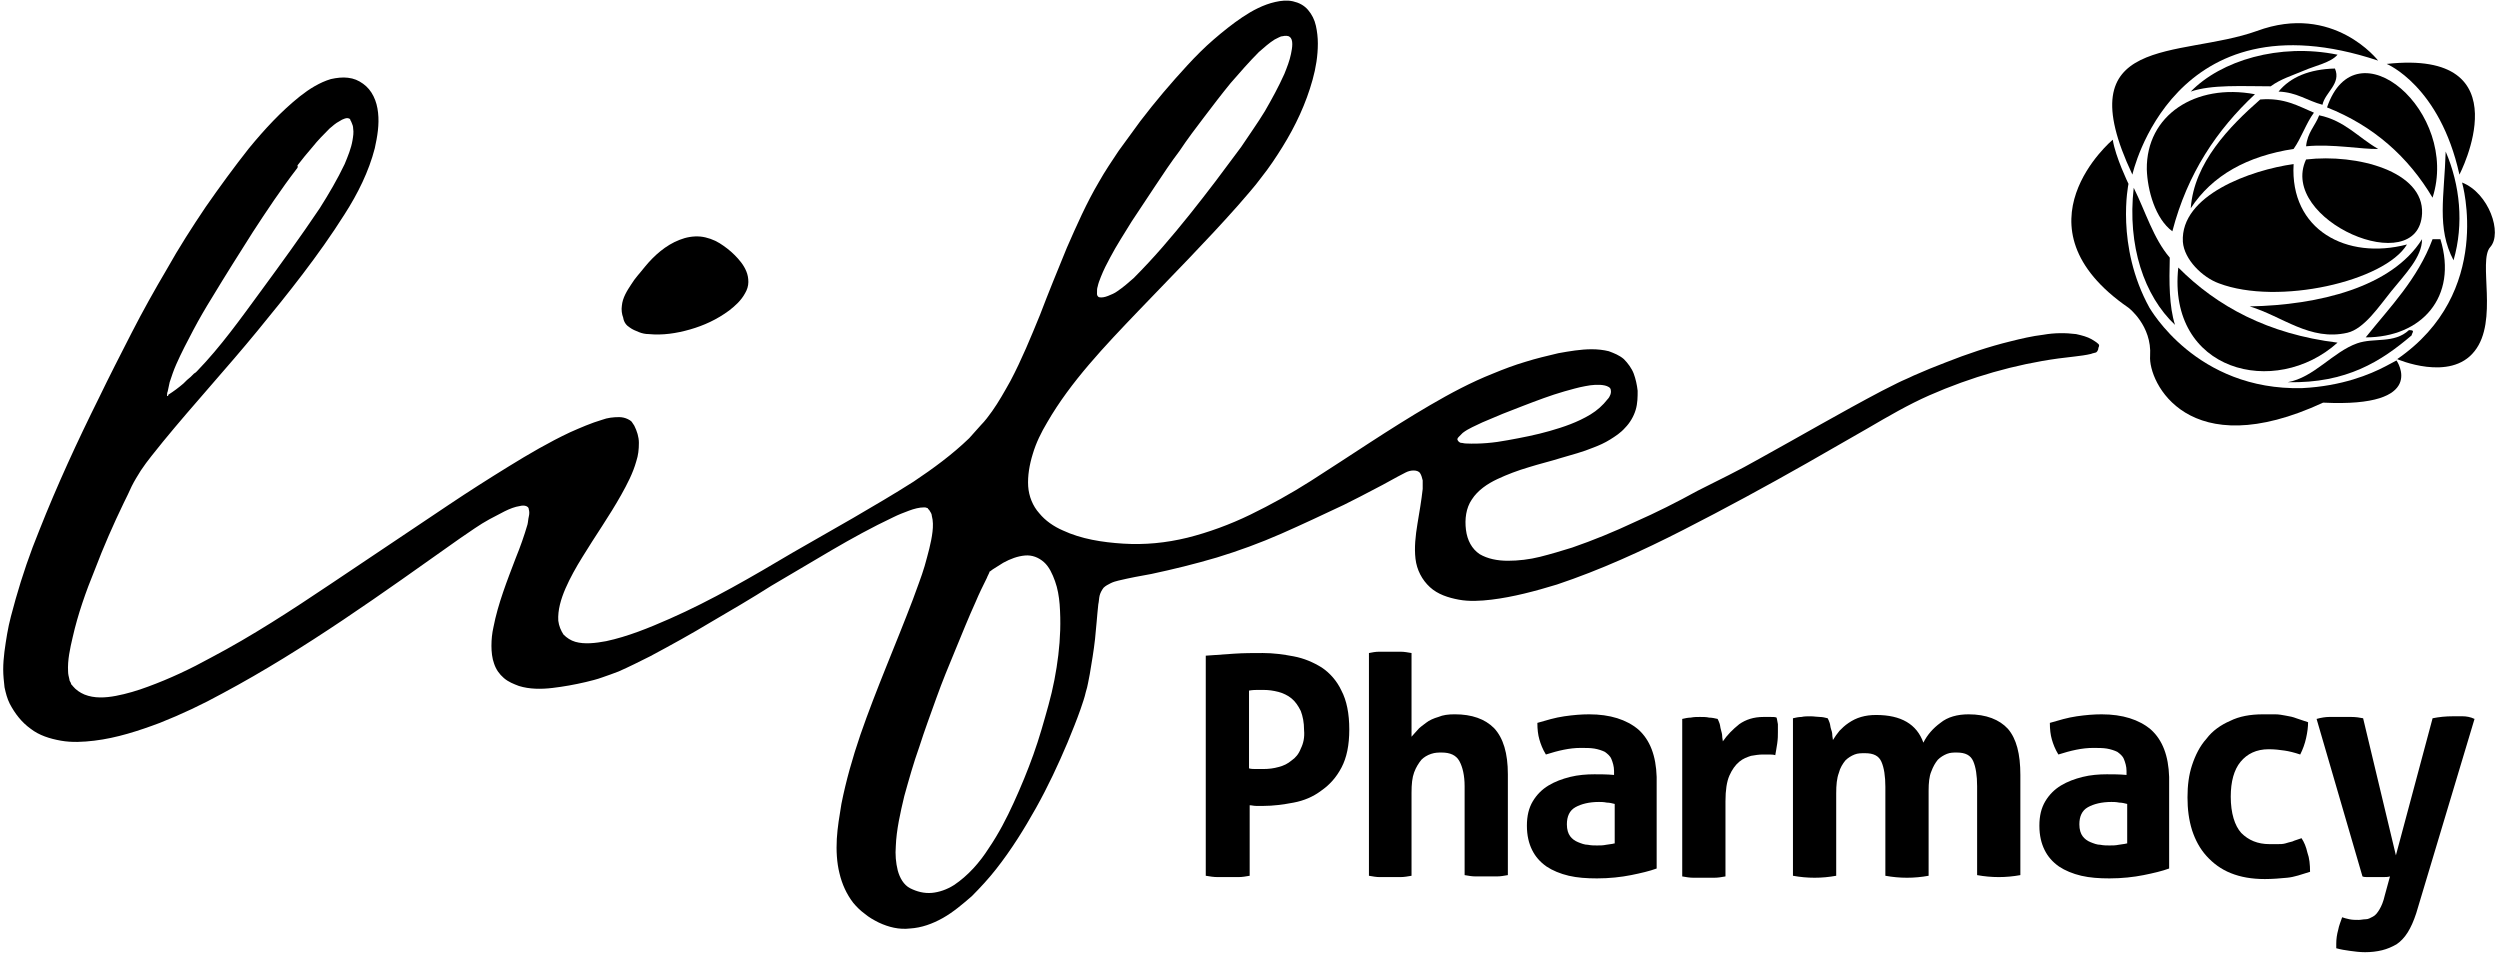 <svg xmlns="http://www.w3.org/2000/svg" fill="none" viewBox="0 0 137 53" height="53" width="137">
<path fill="black" d="M72.433 36.581C71.966 36.292 71.463 36.075 70.888 35.967C70.314 35.858 69.775 35.786 69.201 35.786C68.662 35.786 68.159 35.786 67.62 35.822C67.118 35.858 66.579 35.895 66.076 35.931V47.992C66.292 48.028 66.507 48.064 66.723 48.064C66.938 48.064 67.118 48.064 67.297 48.064C67.477 48.064 67.692 48.064 67.872 48.064C68.087 48.064 68.267 48.028 68.482 47.992V44.128C68.59 44.128 68.698 44.164 68.841 44.164C68.985 44.164 69.093 44.164 69.237 44.164C69.775 44.164 70.314 44.092 70.888 43.983C71.463 43.875 71.966 43.658 72.397 43.333C72.864 43.008 73.223 42.611 73.51 42.069C73.797 41.528 73.941 40.842 73.941 39.975C73.941 39.108 73.797 38.386 73.51 37.844C73.259 37.303 72.864 36.87 72.433 36.581ZM71.284 41.022C71.176 41.311 70.996 41.528 70.781 41.672C70.565 41.853 70.35 41.961 70.062 42.033C69.811 42.106 69.524 42.142 69.237 42.142C69.057 42.142 68.913 42.142 68.806 42.142C68.698 42.142 68.554 42.142 68.446 42.106V37.844C68.662 37.808 68.806 37.808 68.913 37.808C69.021 37.808 69.129 37.808 69.237 37.808C69.524 37.808 69.775 37.844 70.062 37.917C70.314 37.989 70.565 38.097 70.781 38.278C70.996 38.458 71.14 38.675 71.284 38.964C71.391 39.253 71.463 39.578 71.463 40.011C71.499 40.408 71.427 40.733 71.284 41.022Z"></path>
<path fill="black" d="M79.722 39.144C79.363 39.144 79.076 39.181 78.824 39.289C78.573 39.361 78.322 39.469 78.142 39.614C77.963 39.758 77.783 39.867 77.675 40.011C77.531 40.156 77.46 40.264 77.352 40.372V35.786C77.136 35.75 76.957 35.714 76.741 35.714C76.526 35.714 76.346 35.714 76.167 35.714C75.987 35.714 75.772 35.714 75.592 35.714C75.377 35.714 75.197 35.75 75.018 35.786V47.992C75.233 48.028 75.413 48.064 75.592 48.064C75.772 48.064 75.987 48.064 76.167 48.064C76.346 48.064 76.562 48.064 76.741 48.064C76.957 48.064 77.136 48.028 77.352 47.992V43.442C77.352 42.972 77.388 42.611 77.496 42.322C77.603 42.033 77.747 41.817 77.891 41.636C78.034 41.492 78.214 41.383 78.429 41.311C78.645 41.239 78.824 41.239 79.004 41.239C79.471 41.239 79.794 41.383 79.974 41.708C80.153 42.033 80.261 42.503 80.261 43.081V47.956C80.476 47.992 80.656 48.028 80.871 48.028C81.087 48.028 81.266 48.028 81.446 48.028C81.626 48.028 81.841 48.028 82.021 48.028C82.236 48.028 82.416 47.992 82.631 47.956V42.431C82.631 41.275 82.38 40.444 81.877 39.903C81.374 39.397 80.656 39.144 79.722 39.144Z"></path>
<path fill="black" d="M89.779 39.975C89.133 39.433 88.235 39.145 87.086 39.145C86.655 39.145 86.224 39.181 85.721 39.253C85.218 39.325 84.751 39.469 84.248 39.614C84.248 39.975 84.284 40.264 84.356 40.517C84.428 40.77 84.536 41.058 84.715 41.347C85.398 41.131 86.008 40.986 86.619 40.986C86.906 40.986 87.157 40.986 87.373 41.022C87.588 41.058 87.804 41.131 87.948 41.203C88.091 41.311 88.235 41.419 88.307 41.6C88.379 41.781 88.45 41.997 88.45 42.25V42.467C88.055 42.431 87.696 42.431 87.373 42.431C86.942 42.431 86.475 42.467 86.044 42.575C85.613 42.683 85.218 42.828 84.859 43.044C84.5 43.261 84.213 43.55 83.997 43.911C83.782 44.272 83.674 44.706 83.674 45.247C83.674 45.789 83.782 46.222 83.961 46.583C84.141 46.944 84.392 47.233 84.751 47.486C85.074 47.703 85.505 47.883 85.972 47.992C86.439 48.1 86.942 48.136 87.516 48.136C88.199 48.136 88.845 48.064 89.384 47.956C89.923 47.847 90.39 47.739 90.785 47.594V42.575C90.749 41.419 90.425 40.553 89.779 39.975ZM88.45 46.222C88.343 46.258 88.199 46.258 88.019 46.294C87.84 46.331 87.696 46.331 87.516 46.331C87.373 46.331 87.193 46.331 87.014 46.294C86.834 46.294 86.655 46.222 86.475 46.15C86.296 46.078 86.152 45.969 86.044 45.825C85.936 45.681 85.865 45.464 85.865 45.175C85.865 44.742 86.008 44.417 86.331 44.236C86.655 44.056 87.086 43.947 87.624 43.947C87.732 43.947 87.876 43.947 88.055 43.983C88.199 43.983 88.343 44.02 88.486 44.056V46.222H88.45Z"></path>
<path fill="black" d="M97.357 39.325C97.285 39.289 97.177 39.289 97.034 39.289C96.89 39.289 96.746 39.289 96.639 39.289C96.1 39.289 95.669 39.434 95.31 39.686C94.951 39.975 94.663 40.264 94.412 40.625C94.412 40.553 94.376 40.445 94.376 40.336C94.376 40.228 94.34 40.12 94.304 39.975C94.269 39.867 94.269 39.758 94.233 39.65C94.197 39.542 94.161 39.47 94.125 39.397C93.981 39.361 93.802 39.325 93.658 39.325C93.514 39.289 93.335 39.289 93.155 39.289C92.976 39.289 92.832 39.289 92.652 39.325C92.509 39.325 92.329 39.361 92.186 39.397V48.028C92.401 48.064 92.581 48.1 92.796 48.1C92.976 48.1 93.191 48.1 93.371 48.1C93.55 48.1 93.766 48.1 93.945 48.1C94.161 48.1 94.34 48.064 94.556 48.028V43.911C94.556 43.297 94.628 42.828 94.771 42.503C94.915 42.178 95.094 41.925 95.31 41.745C95.525 41.564 95.741 41.492 95.956 41.42C96.172 41.383 96.387 41.347 96.603 41.347C96.639 41.347 96.711 41.347 96.89 41.347C97.034 41.347 97.177 41.347 97.285 41.383C97.321 41.167 97.357 40.986 97.393 40.733C97.429 40.481 97.429 40.3 97.429 40.12C97.429 39.975 97.429 39.831 97.429 39.686C97.393 39.542 97.393 39.434 97.357 39.325Z"></path>
<path fill="black" d="M107.879 39.145C107.268 39.145 106.729 39.289 106.334 39.614C105.939 39.903 105.616 40.264 105.401 40.697C105.041 39.686 104.18 39.181 102.815 39.181C102.492 39.181 102.24 39.217 101.989 39.289C101.737 39.361 101.522 39.469 101.307 39.614C101.091 39.758 100.947 39.903 100.804 40.047C100.66 40.228 100.552 40.372 100.445 40.553C100.445 40.481 100.409 40.372 100.409 40.264C100.409 40.156 100.373 40.047 100.337 39.939C100.301 39.831 100.301 39.722 100.265 39.614C100.229 39.506 100.193 39.433 100.157 39.361C100.014 39.325 99.87 39.289 99.726 39.289C99.583 39.289 99.403 39.253 99.224 39.253C99.044 39.253 98.864 39.253 98.721 39.289C98.577 39.289 98.398 39.325 98.254 39.361V47.992C98.649 48.064 99.044 48.1 99.439 48.1C99.834 48.1 100.229 48.064 100.624 47.992V43.478C100.624 43.008 100.66 42.647 100.768 42.358C100.84 42.069 100.983 41.853 101.127 41.672C101.271 41.528 101.45 41.419 101.63 41.347C101.809 41.275 101.989 41.275 102.204 41.275C102.671 41.275 102.959 41.419 103.102 41.745C103.246 42.069 103.318 42.539 103.318 43.117V47.992C103.713 48.064 104.108 48.1 104.503 48.1C104.898 48.1 105.293 48.064 105.688 47.992V43.333C105.688 42.9 105.724 42.539 105.832 42.286C105.939 41.997 106.047 41.817 106.191 41.636C106.334 41.492 106.514 41.383 106.694 41.311C106.873 41.239 107.053 41.239 107.232 41.239C107.699 41.239 107.986 41.383 108.13 41.708C108.274 42.033 108.346 42.503 108.346 43.081V47.956C108.741 48.028 109.136 48.064 109.531 48.064C109.926 48.064 110.321 48.028 110.716 47.956V42.467C110.716 41.311 110.5 40.481 110.033 39.939C109.567 39.433 108.848 39.145 107.879 39.145Z"></path>
<path fill="black" d="M117.863 39.975C117.217 39.433 116.319 39.145 115.17 39.145C114.739 39.145 114.308 39.181 113.805 39.253C113.302 39.325 112.835 39.469 112.332 39.614C112.332 39.975 112.368 40.264 112.44 40.517C112.512 40.77 112.62 41.058 112.799 41.347C113.482 41.131 114.092 40.986 114.703 40.986C114.99 40.986 115.241 40.986 115.457 41.022C115.672 41.058 115.888 41.131 116.031 41.203C116.175 41.311 116.319 41.419 116.391 41.6C116.462 41.781 116.534 41.997 116.534 42.25V42.467C116.139 42.431 115.78 42.431 115.457 42.431C115.026 42.431 114.559 42.467 114.128 42.575C113.697 42.683 113.302 42.828 112.943 43.044C112.584 43.261 112.297 43.55 112.081 43.911C111.866 44.272 111.758 44.706 111.758 45.247C111.758 45.789 111.866 46.222 112.045 46.583C112.225 46.944 112.476 47.233 112.835 47.486C113.158 47.703 113.589 47.883 114.056 47.992C114.523 48.1 115.026 48.136 115.601 48.136C116.283 48.136 116.929 48.064 117.468 47.956C118.007 47.847 118.474 47.739 118.869 47.594V42.575C118.833 41.419 118.509 40.553 117.863 39.975ZM116.534 46.222C116.427 46.258 116.283 46.258 116.103 46.294C115.924 46.331 115.78 46.331 115.601 46.331C115.457 46.331 115.277 46.331 115.098 46.294C114.918 46.294 114.739 46.222 114.559 46.15C114.379 46.078 114.236 45.969 114.128 45.825C114.02 45.681 113.949 45.464 113.949 45.175C113.949 44.742 114.092 44.417 114.415 44.236C114.739 44.056 115.17 43.947 115.708 43.947C115.816 43.947 115.96 43.947 116.139 43.983C116.283 43.983 116.427 44.02 116.57 44.056V46.222H116.534Z"></path>
<path fill="black" d="M126.124 45.933C125.944 46.006 125.765 46.042 125.621 46.114C125.477 46.15 125.334 46.186 125.226 46.222C125.082 46.258 124.975 46.258 124.831 46.258C124.687 46.258 124.544 46.258 124.364 46.258C123.718 46.258 123.215 46.042 122.82 45.645C122.461 45.247 122.245 44.561 122.245 43.658C122.245 42.828 122.425 42.178 122.784 41.745C123.143 41.311 123.646 41.058 124.328 41.058C124.651 41.058 124.939 41.094 125.19 41.131C125.442 41.167 125.729 41.239 126.052 41.347C126.196 41.058 126.303 40.77 126.375 40.444C126.447 40.12 126.483 39.831 126.483 39.578C126.268 39.506 126.052 39.433 125.837 39.361C125.657 39.289 125.477 39.253 125.262 39.217C125.082 39.181 124.867 39.145 124.687 39.145C124.472 39.145 124.256 39.145 124.005 39.145C123.323 39.145 122.712 39.253 122.209 39.506C121.707 39.722 121.24 40.047 120.916 40.481C120.557 40.878 120.306 41.383 120.126 41.925C119.947 42.467 119.875 43.044 119.875 43.694C119.875 44.344 119.947 44.922 120.126 45.5C120.306 46.042 120.557 46.511 120.916 46.908C121.276 47.306 121.707 47.631 122.245 47.847C122.784 48.064 123.394 48.172 124.113 48.172C124.544 48.172 124.939 48.136 125.334 48.1C125.729 48.064 126.124 47.919 126.591 47.775C126.591 47.378 126.555 47.017 126.447 46.728C126.375 46.403 126.268 46.15 126.124 45.933Z"></path>
<path fill="black" d="M134.958 39.252C134.778 39.252 134.599 39.252 134.419 39.252C134.024 39.252 133.665 39.289 133.306 39.361L131.295 46.872L129.499 39.361C129.319 39.325 129.104 39.289 128.853 39.289C128.637 39.289 128.386 39.289 128.17 39.289C127.991 39.289 127.811 39.289 127.632 39.289C127.452 39.289 127.201 39.325 126.949 39.397L129.463 48.027C129.535 48.064 129.643 48.064 129.75 48.064C129.858 48.064 129.966 48.064 130.11 48.064C130.253 48.064 130.433 48.064 130.576 48.064C130.72 48.064 130.864 48.064 130.971 48.027L130.684 49.075C130.612 49.4 130.505 49.652 130.397 49.833C130.289 50.014 130.181 50.158 130.038 50.23C129.894 50.302 129.786 50.375 129.643 50.375C129.499 50.375 129.391 50.411 129.248 50.411C129.068 50.411 128.924 50.411 128.745 50.375C128.565 50.339 128.458 50.302 128.35 50.266C128.278 50.483 128.17 50.736 128.134 50.952C128.063 51.205 128.027 51.458 128.027 51.711C128.027 51.747 128.027 51.783 128.027 51.819C128.027 51.855 128.027 51.891 128.027 51.964C128.278 52.036 128.529 52.072 128.781 52.108C129.032 52.144 129.319 52.18 129.607 52.18C129.93 52.18 130.253 52.144 130.541 52.072C130.828 52 131.079 51.891 131.331 51.747C131.546 51.602 131.762 51.386 131.941 51.097C132.121 50.808 132.264 50.483 132.408 50.05L135.604 39.397C135.389 39.289 135.137 39.252 134.958 39.252Z"></path>
<path fill="black" d="M120.053 5.019C121.202 4.622 122.89 4.73 124.434 4.73C124.973 4.333 125.583 4.152 126.266 3.864C126.84 3.611 127.738 3.43 128.097 2.997C124.901 2.347 121.705 3.322 120.053 5.019Z"></path>
<path fill="black" d="M127.954 3.755C126.553 3.791 125.512 4.225 124.865 5.019C125.871 5.055 126.445 5.525 127.271 5.741C127.415 5.055 128.313 4.586 127.954 3.755Z"></path>
<path fill="black" d="M127.521 5.886C130.071 6.897 131.975 8.594 133.304 10.833C134.812 6.139 129.102 1.228 127.521 5.886Z"></path>
<path fill="black" d="M123.571 5.164C120.302 4.55 117.609 6.319 117.645 9.28C117.681 10.436 118.112 11.989 119.045 12.675C119.872 9.497 121.488 7.114 123.571 5.164Z"></path>
<path fill="black" d="M123.86 5.452C122.172 6.933 120.232 8.919 120.053 11.411C121.238 9.605 123.141 8.558 125.691 8.161C126.122 7.547 126.373 6.752 126.804 6.175C125.942 5.813 125.188 5.344 123.86 5.452Z"></path>
<path fill="black" d="M130.323 8.161C129.246 7.547 128.492 6.608 127.091 6.319C126.876 6.897 126.445 7.258 126.373 8.017C127.81 7.872 129.497 8.197 130.323 8.161Z"></path>
<path fill="black" d="M134.023 8.305C133.951 10.761 133.52 12.494 134.454 14.264C135.029 12.277 134.813 10.147 134.023 8.305Z"></path>
<path fill="black" d="M126.372 8.739C124.828 12.061 132.549 15.383 132.729 11.7C132.836 9.389 129.173 8.414 126.372 8.739Z"></path>
<path fill="black" d="M116.928 10.291C116.569 13.469 117.502 16.214 119.19 17.803C118.867 16.791 118.867 15.455 118.903 14.119C118.005 13.072 117.574 11.591 116.928 10.291Z"></path>
<path fill="black" d="M128.634 18.236C129.568 18.019 130.394 16.755 131.04 15.961C131.831 14.986 132.728 14.083 132.728 13.108C131.076 15.744 127.054 16.719 123.283 16.791C125.079 17.333 126.587 18.705 128.634 18.236Z"></path>
<path fill="black" d="M133.735 13.108C133.591 13.108 133.447 13.108 133.304 13.108C132.478 15.311 130.969 16.827 129.641 18.488C132.693 18.488 134.704 16.286 133.735 13.108Z"></path>
<path fill="black" d="M128.097 18.777C124.29 18.308 121.489 16.791 119.37 14.661C118.759 20.366 124.685 21.847 128.097 18.777Z"></path>
<path fill="black" d="M132.155 18.38C132.191 18.2 132.37 18.091 132.011 18.091C131.185 18.85 130.108 18.488 129.174 18.814C127.845 19.283 126.804 20.691 125.367 20.944C128.599 21.016 130.503 19.788 132.155 18.38Z"></path>
<path fill="black" d="M119.621 13.252C119.693 14.227 120.698 15.202 121.596 15.527C124.828 16.755 130.682 15.419 131.903 13.397C128.599 14.263 125.475 12.602 125.69 8.991C123.356 9.316 119.477 10.688 119.621 13.252Z"></path>
<path fill="black" d="M130.322 3.322C130.322 3.322 127.88 0.144 123.678 1.697C119.441 3.214 113.192 1.805 116.855 9.569C116.855 9.569 119.046 -0.434 130.322 3.322Z"></path>
<path fill="black" d="M134.777 9.569C134.777 9.569 138.369 2.672 130.791 3.503C130.791 3.503 133.7 4.694 134.777 9.569Z"></path>
<path fill="black" d="M134.921 10.002C134.921 10.002 136.68 16.033 131.365 19.68C131.365 19.68 134.274 20.944 135.603 19.247C136.932 17.586 135.783 14.3 136.465 13.541C137.147 12.783 136.393 10.58 134.921 10.002Z"></path>
<path fill="black" d="M131.364 19.68C131.328 19.716 131.292 19.716 131.256 19.752C131.328 19.716 131.364 19.68 131.364 19.68Z"></path>
<path fill="black" d="M130.718 20.078C129.892 20.511 128.348 21.161 126.158 21.269C120.34 21.414 117.826 16.9 117.79 16.864C115.922 13.469 116.641 10.075 116.641 10.075C116.641 10.075 115.922 8.594 115.779 7.655C115.779 7.655 110.14 12.386 116.641 16.864C116.641 16.864 117.933 17.839 117.826 19.5C117.718 20.944 119.909 25.494 127.307 22.064C133.125 22.352 131.329 19.753 131.329 19.753L130.718 20.078Z"></path>
<path fill="black" d="M34.51 17.947C34.653 18.055 34.833 18.128 35.012 18.2C35.192 18.272 35.371 18.308 35.551 18.308C36.305 18.381 37.059 18.272 37.813 18.055C38.568 17.839 39.286 17.514 39.968 17.008C40.291 16.756 40.615 16.467 40.83 16.069C40.938 15.889 41.01 15.672 41.01 15.456C41.01 15.239 40.974 15.058 40.902 14.878C40.758 14.517 40.507 14.228 40.256 13.975C40.004 13.722 39.717 13.505 39.43 13.325C39.142 13.144 38.747 13 38.388 12.964C37.993 12.928 37.598 13 37.239 13.144C36.485 13.433 35.838 14.011 35.336 14.625C35.084 14.95 34.797 15.239 34.581 15.6C34.366 15.925 34.114 16.322 34.078 16.756C34.043 16.972 34.078 17.225 34.15 17.405C34.186 17.658 34.33 17.839 34.51 17.947Z"></path>
<path fill="black" d="M114.99 18.85C114.882 18.741 114.739 18.669 114.631 18.597C114.38 18.453 114.092 18.38 113.769 18.308C113.195 18.236 112.584 18.236 111.973 18.344C111.363 18.416 110.752 18.561 110.178 18.705C108.993 18.994 107.808 19.392 106.622 19.861C106.048 20.078 105.437 20.33 104.863 20.583C104.575 20.728 104.288 20.836 104.001 20.98L103.139 21.414C100.876 22.605 98.65 23.905 96.423 25.133C95.849 25.458 95.31 25.747 94.735 26.036L93.873 26.469L93.011 26.903C91.898 27.517 90.749 28.094 89.6 28.6C88.45 29.142 87.301 29.611 86.152 30.008C85.577 30.189 84.967 30.369 84.392 30.514C83.817 30.658 83.207 30.73 82.632 30.73C82.058 30.73 81.519 30.622 81.088 30.369C80.657 30.08 80.406 29.611 80.334 29.033C80.262 28.455 80.334 27.841 80.657 27.372C80.98 26.866 81.519 26.505 82.058 26.253C82.597 26 83.171 25.783 83.782 25.603C84.356 25.422 84.967 25.278 85.541 25.097C86.152 24.916 86.727 24.772 87.337 24.519C87.624 24.411 87.948 24.267 88.235 24.086C88.522 23.905 88.809 23.725 89.061 23.436C89.312 23.183 89.528 22.822 89.635 22.461C89.743 22.1 89.743 21.739 89.743 21.414C89.707 21.089 89.635 20.764 89.528 20.475C89.42 20.186 89.204 19.897 88.989 19.68C88.738 19.464 88.45 19.355 88.163 19.247C87.876 19.175 87.552 19.139 87.229 19.139C86.619 19.139 86.008 19.247 85.398 19.355C84.787 19.5 84.177 19.644 83.602 19.825C82.992 20.005 82.417 20.222 81.806 20.475C80.621 20.944 79.472 21.558 78.359 22.208C76.132 23.508 73.977 24.989 71.823 26.361C70.745 27.047 69.632 27.661 68.519 28.203C67.405 28.744 66.22 29.178 65.071 29.466C63.886 29.755 62.736 29.864 61.551 29.791C60.402 29.719 59.253 29.539 58.247 29.069C57.745 28.853 57.278 28.528 56.955 28.13C56.595 27.733 56.38 27.192 56.344 26.65C56.308 26.072 56.416 25.458 56.595 24.88C56.775 24.267 57.062 23.689 57.386 23.147C58.032 22.028 58.822 20.98 59.684 19.969C60.546 18.958 61.444 18.019 62.377 17.044C64.209 15.13 66.076 13.253 67.836 11.267C68.267 10.761 68.734 10.255 69.129 9.714C69.56 9.172 69.919 8.63 70.278 8.053C70.996 6.897 71.571 5.669 71.93 4.369C72.11 3.719 72.218 3.069 72.218 2.383C72.218 2.058 72.182 1.733 72.11 1.408C72.038 1.083 71.894 0.794 71.679 0.542C71.463 0.289 71.176 0.144 70.853 0.072C70.53 -0 70.207 0.036 69.883 0.108C69.237 0.253 68.626 0.578 68.088 0.939C67.549 1.3 67.01 1.733 66.507 2.167C66.005 2.6 65.538 3.069 65.071 3.575C64.173 4.55 63.311 5.561 62.485 6.644C62.09 7.186 61.695 7.728 61.3 8.269C60.941 8.811 60.546 9.389 60.223 9.967C59.54 11.122 59.002 12.35 58.463 13.578C57.96 14.805 57.457 16.033 56.99 17.261C56.488 18.489 55.985 19.716 55.374 20.872C55.051 21.45 54.728 22.028 54.369 22.533C54.189 22.786 53.974 23.075 53.758 23.291C53.543 23.544 53.327 23.761 53.112 24.014C52.178 24.916 51.137 25.675 50.059 26.397C48.982 27.083 47.868 27.733 46.755 28.383C45.642 29.033 44.529 29.647 43.415 30.297C41.224 31.597 38.998 32.897 36.7 33.908C35.55 34.414 34.401 34.883 33.216 35.136C32.641 35.244 32.031 35.316 31.528 35.172C31.277 35.1 31.061 34.955 30.881 34.775C30.738 34.558 30.63 34.305 30.594 34.017C30.558 33.439 30.738 32.825 30.989 32.247C31.241 31.669 31.564 31.091 31.923 30.514C32.605 29.394 33.395 28.275 34.042 27.119C34.365 26.541 34.688 25.928 34.868 25.278C34.976 24.953 35.011 24.628 35.011 24.267C35.011 23.942 34.904 23.616 34.76 23.328C34.724 23.291 34.724 23.255 34.688 23.219C34.652 23.183 34.652 23.147 34.617 23.111C34.545 23.039 34.473 23.003 34.401 22.966C34.257 22.894 34.078 22.858 33.934 22.858C33.611 22.858 33.288 22.894 33 23.003C32.39 23.183 31.815 23.436 31.241 23.689C30.091 24.23 28.978 24.88 27.865 25.567C26.752 26.253 25.674 26.939 24.597 27.661C23.519 28.383 22.442 29.105 21.364 29.828C20.826 30.189 20.287 30.55 19.748 30.911C19.21 31.272 18.671 31.633 18.132 31.994C15.978 33.439 13.823 34.847 11.56 36.039C10.447 36.653 9.298 37.194 8.113 37.628C7.538 37.844 6.927 38.025 6.353 38.133C5.778 38.242 5.168 38.278 4.629 38.061C4.378 37.953 4.162 37.808 3.983 37.592C3.947 37.555 3.947 37.519 3.911 37.519L3.875 37.411C3.839 37.339 3.803 37.303 3.803 37.23C3.767 37.086 3.731 36.941 3.731 36.797C3.695 36.183 3.839 35.533 3.983 34.919C4.27 33.655 4.701 32.428 5.204 31.2C5.67 29.972 6.209 28.744 6.784 27.553C6.927 27.264 7.071 26.975 7.215 26.65C7.358 26.361 7.538 26.072 7.718 25.783C8.077 25.241 8.508 24.736 8.939 24.194C10.627 22.136 12.422 20.186 14.11 18.128C15.798 16.069 17.45 14.011 18.887 11.736C19.605 10.617 20.215 9.389 20.538 8.125C20.682 7.475 20.79 6.825 20.718 6.175C20.682 5.85 20.61 5.561 20.467 5.272C20.323 4.983 20.143 4.767 19.892 4.586C19.641 4.405 19.389 4.297 19.066 4.261C18.779 4.225 18.456 4.261 18.132 4.333C17.522 4.514 16.947 4.875 16.444 5.272C15.403 6.103 14.505 7.078 13.643 8.125C12.817 9.172 12.027 10.255 11.273 11.339C10.519 12.458 9.801 13.578 9.154 14.733C8.472 15.889 7.825 17.044 7.215 18.236C6.604 19.428 5.994 20.619 5.419 21.811C4.234 24.194 3.121 26.614 2.151 29.069C1.648 30.297 1.217 31.561 0.858 32.825C0.679 33.475 0.499 34.089 0.391 34.739C0.284 35.389 0.176 36.039 0.176 36.689C0.176 37.014 0.212 37.339 0.248 37.664C0.319 37.989 0.391 38.278 0.535 38.566C0.822 39.108 1.181 39.578 1.684 39.939C2.151 40.3 2.726 40.48 3.336 40.589C3.947 40.697 4.557 40.661 5.168 40.589C6.389 40.444 7.61 40.047 8.759 39.614C9.944 39.144 11.093 38.603 12.207 37.989C16.732 35.569 20.97 32.5 25.207 29.503C25.746 29.142 26.285 28.744 26.823 28.455C27.111 28.311 27.362 28.166 27.649 28.022C27.937 27.878 28.224 27.769 28.475 27.733C28.619 27.697 28.727 27.697 28.834 27.733C28.906 27.769 28.978 27.805 28.978 27.914C29.014 28.022 29.014 28.166 28.978 28.311C28.942 28.455 28.942 28.6 28.906 28.744C28.727 29.358 28.511 29.972 28.26 30.586C27.793 31.814 27.29 33.078 27.039 34.378C26.967 34.703 26.931 35.028 26.931 35.389C26.931 35.714 26.967 36.075 27.075 36.364C27.183 36.689 27.362 36.941 27.613 37.158C27.865 37.375 28.152 37.483 28.439 37.592C29.014 37.772 29.66 37.772 30.271 37.7C30.881 37.628 31.492 37.519 32.103 37.375C32.39 37.303 32.713 37.23 33 37.122C33.324 37.014 33.611 36.905 33.898 36.797C34.473 36.544 35.047 36.255 35.622 35.967C36.771 35.353 37.885 34.739 38.962 34.089C40.075 33.439 41.189 32.789 42.266 32.103C43.379 31.453 44.457 30.803 45.57 30.153C46.683 29.503 47.797 28.889 48.946 28.347C49.233 28.203 49.52 28.094 49.808 27.986C50.095 27.878 50.382 27.805 50.634 27.805C50.706 27.805 50.742 27.805 50.813 27.841C50.849 27.841 50.849 27.841 50.849 27.878C50.849 27.878 50.885 27.914 50.921 27.95C50.993 28.058 51.065 28.166 51.065 28.275C51.137 28.528 51.137 28.853 51.101 29.142C51.029 29.755 50.849 30.369 50.67 31.019C50.49 31.633 50.239 32.247 50.023 32.861C49.09 35.316 48.012 37.772 47.15 40.264C46.719 41.528 46.36 42.791 46.109 44.055C46.001 44.705 45.893 45.355 45.857 45.969C45.821 46.619 45.857 47.269 46.001 47.847C46.145 48.461 46.396 49.003 46.755 49.472C46.935 49.689 47.15 49.905 47.402 50.086C47.617 50.267 47.868 50.411 48.156 50.555C48.694 50.808 49.269 50.953 49.88 50.88C50.49 50.844 51.101 50.628 51.675 50.303C52.25 49.978 52.753 49.544 53.255 49.111C53.722 48.642 54.189 48.136 54.584 47.63C55.41 46.583 56.129 45.428 56.775 44.272C57.421 43.117 57.996 41.889 58.499 40.697C58.75 40.083 59.002 39.469 59.217 38.855C59.325 38.53 59.432 38.242 59.504 37.916C59.612 37.592 59.648 37.267 59.72 36.941C59.828 36.291 59.935 35.678 60.007 35.028C60.079 34.378 60.115 33.764 60.187 33.114C60.223 32.969 60.223 32.789 60.258 32.644C60.294 32.5 60.366 32.355 60.474 32.211C60.582 32.103 60.725 32.03 60.869 31.958C61.013 31.886 61.156 31.85 61.3 31.814C61.91 31.669 62.485 31.561 63.096 31.453C64.281 31.2 65.466 30.911 66.687 30.55C67.872 30.189 69.057 29.755 70.207 29.25C71.356 28.744 72.505 28.203 73.654 27.661C74.229 27.372 74.803 27.083 75.342 26.794C75.917 26.505 76.455 26.18 77.03 25.892C77.174 25.819 77.317 25.783 77.461 25.783C77.605 25.783 77.748 25.819 77.82 25.928C77.892 26.036 77.928 26.18 77.964 26.325C77.964 26.469 77.964 26.65 77.964 26.794C77.892 27.444 77.784 28.058 77.676 28.708C77.569 29.358 77.497 30.008 77.569 30.622C77.641 31.236 77.928 31.778 78.359 32.175C78.79 32.572 79.364 32.753 79.939 32.861C80.513 32.969 81.124 32.933 81.735 32.861C82.92 32.717 84.141 32.392 85.326 32.03C87.696 31.236 89.995 30.189 92.257 29.033C94.52 27.878 96.782 26.65 99.009 25.386L102.349 23.472C103.462 22.822 104.575 22.172 105.725 21.666C108.023 20.655 110.429 19.969 112.799 19.644C113.087 19.608 113.41 19.572 113.697 19.536C113.985 19.5 114.308 19.464 114.595 19.392C114.667 19.355 114.739 19.355 114.847 19.319C114.882 19.319 114.99 19.211 114.99 19.067C115.062 18.922 115.026 18.886 114.99 18.85ZM60.151 15.708C60.187 15.528 60.258 15.347 60.33 15.166C60.474 14.805 60.654 14.444 60.833 14.119C61.192 13.433 61.623 12.783 62.018 12.133C62.449 11.483 62.88 10.833 63.311 10.183C63.742 9.533 64.173 8.883 64.64 8.269C65.071 7.619 65.538 7.005 66.005 6.392C66.472 5.778 66.938 5.164 67.441 4.55C67.944 3.972 68.447 3.394 68.985 2.853C69.273 2.6 69.56 2.347 69.847 2.167C69.919 2.13 69.991 2.094 70.063 2.058C70.135 2.022 70.207 1.986 70.278 1.986C70.422 1.95 70.602 1.95 70.673 2.022C70.781 2.094 70.817 2.239 70.817 2.419C70.817 2.6 70.781 2.78 70.745 2.961C70.673 3.322 70.53 3.683 70.386 4.044C70.063 4.767 69.704 5.417 69.309 6.103C68.914 6.753 68.447 7.403 68.016 8.053C67.549 8.667 67.082 9.317 66.615 9.93C65.681 11.158 64.712 12.386 63.706 13.541C63.203 14.119 62.665 14.697 62.126 15.239C61.839 15.492 61.551 15.744 61.228 15.961C61.084 16.069 60.905 16.142 60.725 16.214C60.546 16.286 60.366 16.322 60.223 16.286C60.151 16.25 60.115 16.178 60.115 16.105C60.115 15.889 60.115 15.816 60.151 15.708ZM9.154 21.703C9.154 21.63 9.154 21.522 9.19 21.45C9.226 21.269 9.262 21.125 9.298 20.944C9.405 20.619 9.513 20.294 9.657 19.969C9.944 19.319 10.267 18.705 10.591 18.091C10.914 17.478 11.273 16.864 11.632 16.286C12.35 15.094 13.104 13.903 13.859 12.711C14.613 11.555 15.403 10.364 16.265 9.244C16.301 9.208 16.337 9.136 16.301 9.064C16.552 8.739 16.84 8.378 17.127 8.053C17.414 7.692 17.737 7.367 18.061 7.042C18.24 6.897 18.384 6.753 18.599 6.644C18.707 6.572 18.779 6.536 18.887 6.5C18.994 6.464 19.066 6.464 19.138 6.5C19.174 6.5 19.21 6.572 19.21 6.608C19.246 6.644 19.246 6.68 19.282 6.753C19.317 6.825 19.353 6.933 19.353 7.042C19.389 7.258 19.353 7.475 19.317 7.692C19.246 8.125 19.066 8.558 18.887 8.992C18.491 9.822 18.025 10.617 17.522 11.411C16.48 12.964 15.403 14.444 14.29 15.961C13.176 17.478 12.099 18.994 10.806 20.33L10.77 20.366L10.734 20.403L10.627 20.475L10.447 20.655C10.303 20.764 10.196 20.872 10.052 21.017C9.801 21.233 9.513 21.45 9.226 21.63C9.226 21.703 9.19 21.703 9.154 21.703ZM57.996 35.894C57.888 36.797 57.709 37.736 57.457 38.639C57.206 39.541 56.955 40.444 56.631 41.347C56.308 42.25 55.949 43.117 55.554 43.983C55.159 44.85 54.728 45.68 54.189 46.475C53.686 47.269 53.04 47.992 52.286 48.497C51.891 48.75 51.46 48.894 51.065 48.93C50.634 48.967 50.239 48.858 49.88 48.678C49.52 48.497 49.305 48.1 49.197 47.703C49.09 47.269 49.054 46.836 49.09 46.367C49.125 45.464 49.341 44.525 49.556 43.622C49.808 42.719 50.059 41.816 50.382 40.914C50.67 40.011 50.993 39.144 51.316 38.242C51.639 37.339 51.998 36.472 52.358 35.605C52.717 34.739 53.076 33.836 53.471 32.969C53.651 32.536 53.866 32.103 54.081 31.669C54.117 31.561 54.189 31.453 54.225 31.344C54.225 31.344 54.225 31.308 54.261 31.308L54.405 31.2C54.584 31.091 54.8 30.947 54.979 30.839C55.374 30.622 55.769 30.478 56.164 30.442C56.559 30.405 56.919 30.55 57.206 30.803C57.493 31.055 57.673 31.453 57.816 31.85C57.96 32.247 58.032 32.68 58.068 33.114C58.14 34.089 58.104 34.992 57.996 35.894ZM79.903 24.158C79.831 24.086 79.867 24.014 79.939 23.942C80.011 23.869 80.083 23.797 80.154 23.725C80.478 23.472 80.873 23.328 81.232 23.147L82.345 22.678C82.704 22.533 83.099 22.389 83.458 22.244C84.213 21.955 84.967 21.666 85.721 21.45C86.116 21.341 86.475 21.233 86.87 21.161C87.229 21.089 87.624 21.053 87.948 21.125C88.091 21.161 88.271 21.233 88.271 21.378C88.307 21.522 88.235 21.739 88.091 21.883C87.84 22.208 87.517 22.497 87.157 22.714C86.439 23.147 85.685 23.4 84.931 23.616C84.177 23.833 83.422 23.978 82.632 24.122C81.878 24.267 81.088 24.339 80.334 24.303C80.226 24.303 80.154 24.267 80.047 24.267C80.047 24.267 79.939 24.23 79.903 24.158Z"></path>
</svg>
